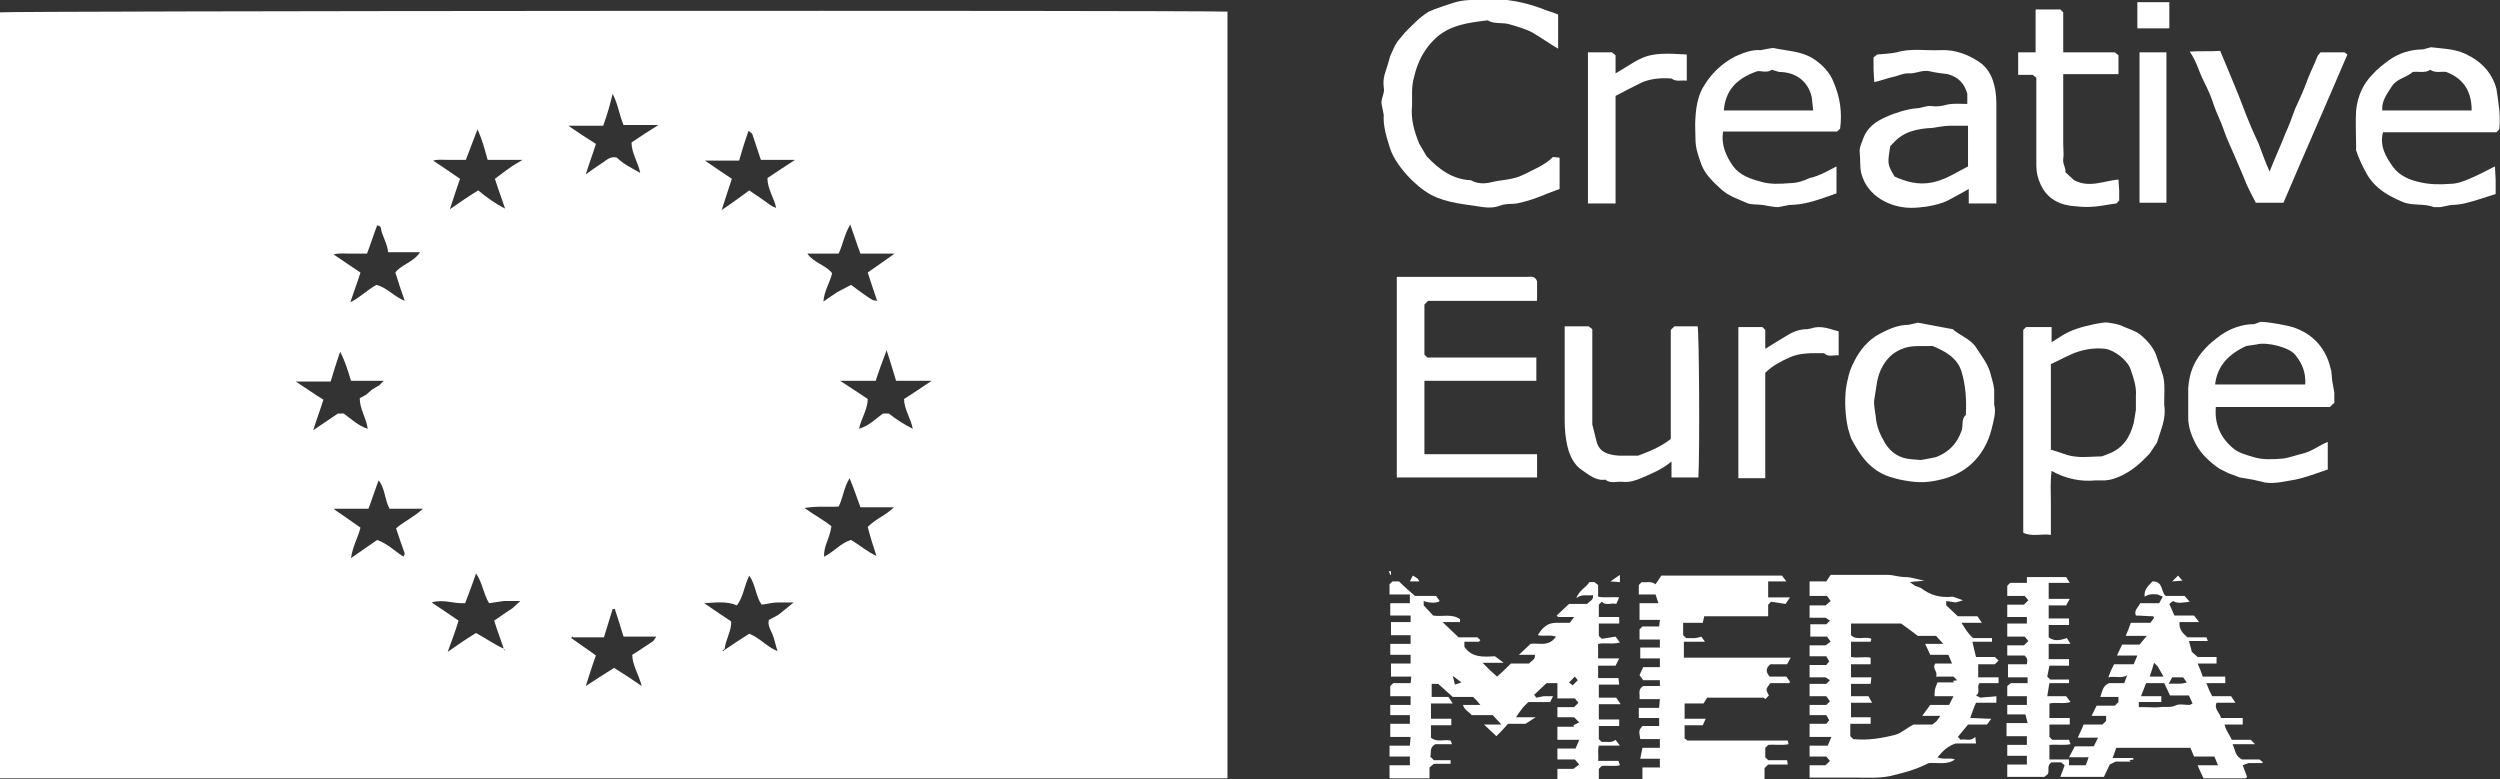 <?xml version="1.0" encoding="utf-8"?>
<!-- Generator: Adobe Illustrator 26.5.0, SVG Export Plug-In . SVG Version: 6.00 Build 0)  -->
<svg version="1.1" id="Layer_1" xmlns="http://www.w3.org/2000/svg" xmlns:xlink="http://www.w3.org/1999/xlink" x="0px" y="0px"
	 viewBox="0 0 344 107.2" style="enable-background:new 0 0 344 107.2;" xml:space="preserve">
<rect x="0" y="0" width="344" height="107.2" fill="#333333" stroke="none"/>
<style type="text/css">
	.st0{fill:#FFFFFF;}
	.st1{fill:#EC2224;}
	.st2{fill:#3953A3;}
	.st3{fill:#B8529E;}
	.st4{fill:#69BC45;}
	.st5{fill:#F5EA14;}
	.st6{fill:#6FCBDC;}
</style>
<g>
	<path class="st0" d="M68.1,24.6c0.7-0.5,1.3-1,1.9-1.4c0.5-0.4,1.1-0.7,1.9-1.2h-4.8c-0.4-1.4-0.7-2.7-1.4-4.2
		c-0.6,1.6-1.1,2.9-1.6,4.2c-0.9,0-1.6,0-2.4,0c-0.7,0-1.4-0.1-2.1,0.1c1.2,0.8,2.4,1.6,3.7,2.5c-0.5,1.4-0.9,2.7-1.4,4.2
		c1.4-1,2.6-1.8,3.9-2.6c1.1,0.9,2.3,1.8,3.7,2.5C69,27.2,68.5,25.9,68.1,24.6 M109.4,22h-4.7c-0.4-1.2-0.8-2.4-1.2-3.6L103,18
		c-0.5,1.4-0.9,2.7-1.3,4.1H97c1.3,0.9,2.5,1.7,3.7,2.5c-0.4,1.3-0.9,2.7-1.4,4.3c1.5-1,2.7-1.9,3.8-2.7l1.9,1.3
		c0.6,0.4,1.1,0.9,1.8,1.1c-0.3-1.4-1.2-2.6-1.2-4.1C106.8,23.7,108,22.9,109.4,22 M114.5,37.6c-0.3,1.3-1.1,2.4-1.2,3.9
		c0.7-0.5,1.3-0.9,1.9-1.3l1.9-1c1.1,0.8,2,1.5,3,2.1l0.6,0.1c-0.5-1.4-0.9-2.7-1.3-3.9c1.3-0.9,2.4-1.7,3.7-2.6h-4.7
		c-0.5-1.3-0.9-2.6-1.4-4c-0.8,1.3-1,2.7-1.6,4h-4.3C112,36.2,113.7,36.5,114.5,37.6 M83,17.3h-4.8c1.3,0.9,2.5,1.7,3.8,2.5
		c-0.4,1.3-0.9,2.6-1.4,4.2c0.8-0.6,1.4-1,2-1.4c0.7-0.4,1.3-1.2,2.3-0.9c0.9,0.9,2,1.4,3.2,2.1c-0.3-1.5-1.2-2.7-1.2-4.2
		c1.2-0.8,2.4-1.6,3.7-2.4h-4.8c-0.6-1.4-0.7-2.7-1.5-4.3C83.9,14.6,83.5,15.9,83,17.3 M51.8,39.2c1.5,0.4,2.4,1.6,3.9,2.2
		c-0.5-1.4-0.9-2.6-1.3-3.9c0.8-1.1,2.5-1.4,3.4-2.8h-4.4c-0.1-1.3-0.9-2.3-1-3.4l-0.2-0.2L51.9,31c-0.5,1.3-0.9,2.6-1.4,3.9
		c-0.9,0-1.6,0-2.3,0c-0.7,0-1.4-0.1-2.3,0.1c1.3,0.9,2.5,1.7,3.7,2.5c-0.4,1.3-0.9,2.6-1.4,4.1C49.6,40.9,50.5,39.9,51.8,39.2
		 M115.6,52.4c1.4,0.9,2.6,1.7,3.8,2.5c0,1.4-0.9,2.7-1.2,4.1c1.4-0.4,2.3-1.4,3.3-2.1h0.8c1,0.8,2.1,1.5,3.3,2.1
		c-0.3-1.5-1.2-2.7-1.2-4.1c1.3-0.8,2.4-1.6,3.8-2.5h-4.9c-0.4-1.4-0.8-2.6-1.3-4.2c-0.6,1.6-1.1,2.9-1.5,4.2H115.6z M49.5,54.8
		l0.9-0.5l0.8-0.7l1-0.6l0.6-0.6h-4.5c-0.4-1.3-0.8-2.7-1.5-4c-0.5,1.5-0.9,2.7-1.3,4.1h-4.8c1.4,0.9,2.5,1.7,3.8,2.5
		c-0.4,1.3-0.9,2.6-1.4,4.2c1.3-0.9,2.4-1.6,3.4-2.3h0.8c1.1,0.8,2,1.7,3.3,2.1C50.4,57.5,49.5,56.3,49.5,54.8 M113.4,76.6
		c1.4-0.7,2.3-1.9,3.7-2.3c1.2,0.7,2.2,1.6,3.5,2.2c-0.5-1.5-0.9-2.8-1.2-4c1.1-1.1,2.5-1.6,3.6-2.7h-4.6c-0.5-1.3-0.9-2.6-1.5-4
		c-0.8,1.3-0.9,2.7-1.5,3.9c-1.5,0.1-2.9-0.1-4.7,0.2c1.4,1,2.7,1.7,3.7,2.5C114.2,74.1,113.3,75.1,113.4,76.6 M78.8,87.5l-0.2,0.3
		c1.1,0.8,2.2,1.5,3.4,2.4c-0.5,1.3-0.9,2.7-1.4,4.2c1.4-0.9,2.6-1.7,3.9-2.5c1.3,0.8,2.5,1.6,3.8,2.5c-0.4-1.6-1.3-2.9-1.3-4.3
		l0.8-0.5c0.7-0.5,1.4-0.9,2.1-1.4l0.4-0.6h-4.5c-0.4-1.3-0.8-2.6-1.2-3.8h-0.3c-0.4,1.3-0.8,2.6-1.2,3.9H78.8z M46.1,69.9L46,70.1
		c1.2,0.8,2.3,1.6,3.6,2.5c-0.3,1.3-1.1,2.6-1.3,4.2c1.3-0.9,2.4-1.7,3.6-2.5c1.4,0.5,2.4,1.5,3.6,2.3l0.2-0.4
		c-0.4-1.1-0.8-2.3-1.2-3.5c1-0.9,2.4-1.5,3.7-2.7h-4.6c-0.7-1.3-0.6-2.8-1.5-3.9c-0.5,1.3-0.9,2.6-1.4,3.9H46.1z M99.6,89.5
		c1.3-0.9,2.4-1.6,3.5-2.3c1.5,0.6,2.4,1.8,3.9,2.4c-0.3-0.8-0.4-1.6-0.7-2.3c-0.3-0.7-0.7-1.3-0.5-2l1.3-0.7l1-0.8l1.1-0.9
		c-0.8,0-1.5,0-2.2,0c-0.7,0-1.4,0.2-2.2,0.3c-0.8-1.1-0.8-2.7-1.7-4c-0.7,1.4-0.8,2.9-1.7,4.1c-1.4-0.6-2.8-0.4-4.5-0.3
		c1.3,0.9,2.5,1.7,3.7,2.5c0.1,1.3-0.8,2.5-0.9,3.9l0-0.1l-0.3,0.2l0.1,0.1L99.6,89.5 M69.2,89.2L69.2,89.2l0.2,0.3l0.1-0.1L69,89.3
		l0.3-0.1c-0.4-1.2-0.9-2.5-1.3-3.8l1.3-0.9l1.2-0.8l1.1-1c-0.8,0-1.5,0-2.3,0c-0.7,0.1-1.3,0.2-2,0.3c-0.8-1.3-0.9-2.8-1.8-4.1
		c-0.5,1.5-1,2.8-1.5,4.1c-1.6,0.1-3-0.6-4.6-0.1c1.2,0.8,2.4,1.6,3.7,2.5c-0.4,1.3-0.9,2.7-1.5,4.3c1.4-1,2.6-1.8,3.9-2.6
		C66.8,87.8,67.9,88.6,69.2,89.2 M168.9,107.1H0V1.7c1.4-0.2,162.7-0.3,168.9-0.1v52.7V107.1z"/>
	<path class="st0" d="M300.4,93.2h-1.5l-0.5,0.9c0.9-0.1,1.7,0.1,2.5-0.2L300.4,93.2z M297.7,93.1l-0.8-1.4l-0.5-0.5
		c-0.2,0.7-0.4,1.3-0.6,1.9H297.7z M294.4,97.3h0.8c0.7,0,1.4,0.1,2,0c0.7-0.1,1.4,0.1,2.1-0.2c0.5-0.3,1.3-0.1,2-0.1l0.4-0.2
		l-0.5-1.1h-2.6l-0.8-1.7h-2.5l-0.7,1.8h2.8v0.8h-3.1V97.3z M290.3,98.5h-2.5l0.7-1.4h2.5l0.5-0.5v-0.7H289c0.3-0.8,0.3-1.5,1.2-1.9
		h2.1l0.4-1.1c-0.7,0.5-1.6,0.1-2.6,0.3l0.4-1l0.4-0.8h2.7l0.5-1.2h-2.8l0.7-1.5h2.4l1-1.2h-2.9c0.3-0.7,0.5-1.2,0.7-1.8h2.7
		l0.5-0.7l-0.1-0.2c-0.8,0-1.6-0.1-2.4-0.1c-0.3-0.7,0.3-1.1,0.6-1.7h2.6l0.5-0.9l-0.7-0.3c-0.3,0-1-0.2-1.8,0.3
		c-0.1-1,0.5-1.5,1.1-2.1c1.5,0,1.1,1.4,1.8,2h2.6l0.7,0.8c-0.9,0.1-1.6,0.3-2.3-0.1l-0.5,0.4l0.7,1.6h2.7l0.7,0.9h-2.7
		c-0.1,1,0.5,1.6,1.1,2.1h2.6l0.2,0.5h-2.6l0.4,1.5l0.8,0.7h2.6v0.9h-2.6c0.3,0.7,0.5,1.2,0.7,1.8h3.1V94h-2.6l0.4,1l0.4,0.8h2.6
		l0.6,0.9h-2.6c-0.4,0.9,0.5,1.4,0.6,2.1h3v0.9h-2.5c0.2,0.9,0.7,1.4,1,2.1h2.6l0.6,0.6c-1,0-2,0-3.1,0c0.4,0.8,0.3,1.6,1.3,2.1h2.4
		l0.5,0.4l-0.2,0.1l-1.8,0l-0.8,0.3l0.6,1.6l-0.1,0.1l-0.1,0.1c-1.9,0-3.8,0-5.8,0c-0.2-0.5-0.5-1-0.8-1.8h2.8l-0.5-1.2h-2.8
		l-0.5-1.2h-10.2l-0.5,1.4h2.8l0.1,0.2l-0.6,0.1l0.2,0.2h-2.1l-0.8,0.4l-0.8,1.7h-6l0.6-1.6l-0.5-0.4h-1.3c-0.7,0.4-0.3,1.1-0.5,1.6
		l-0.5,0.4h-5.1v-1.7h2.7v-1.2h-2.7v-1.5h2.7v-1.2h-2.8v-1.8h2.9l-0.3-1.2h-2.5V97h2.7v-1.2h-2.7v-1.4l0.5-0.4h2.3v-0.8h-2.7v-1.8
		h2.6c0.1-0.7,0.1-0.7-0.3-1.2h-2.4v-1.4h2.3l0.6-0.6l-0.5-0.6h-2.4v-1.8h2.7v-0.9c-0.9,0-1.8,0-2.7,0v-1.7h2.3l0.6-0.6l-0.5-0.6
		h-2.4v-1.4l0.4-0.4h2.3v-0.8h5.4l0.5,0.8h-2.9v2.2h2.9l-0.5,0.9h-2.4v1.8h2.8v0.9h-2.8v1.7c0.8,0.6,1.6,0.4,2.5,0.1l0.5,0.8h-3v2.1
		h2.8v0.9h-2.7l-0.3,1.5l0.4,0.4h2.6V94h-2.7l-0.3,1.8h2.6l0.6,0.8c-1,0.3-2,0-2.9,0.2v2h2.8v0.9h-2.8v1.7l0.4,0.4h2.3l0.2,0.6
		c-1,0.2-1.9,0-2.9,0.1v2h2.7v0.8h2.3l0.4-1.1h-2.7l0.8-1.5h2.6l0.6-1.2h-2.8c0.3-0.7,0.6-1.2,0.8-1.8h2.6l0.5-0.5V98.5z"/>
	<path class="st0" d="M217.1,93.6l-0.4-0.5l-0.8,0.8l0.5,0.4L217.1,93.6z M201.1,93.9l-1.2-0.9l0.3,1.2L201.1,93.9 M191.2,107v-1.7
		h2.8v-1.2h-2.8v-1.5h2.8l0.1-1.2h-2.8v-1.8h2.7v-1.2h-2.7V97h2.8v-1.2h-2.8v-1.4l0.4-0.4h2.4l0.1-0.9h-2.8v-1.8h2.7v-1.2h-2.8v-1.5
		h2.8v-1.2h-2.7v-1.8h2.7l0-0.9h-2.8V83h2.7v-1.2h-2.8v-1.4l0.4-0.4h0.9c0.7,0.7,1.4,1.3,2.2,2h2.9l0.5,0.7c-0.3,0.3-1.4,0.3-2.2,0
		v0.6l1.3,1.4c1.2,0.2,2.6-0.3,3.7,0.5l0,0.4h-2.4c0.7,0.7,1.4,1.3,2.2,2.1h2.6l0.4,0.4l-0.2,0.2c-0.6,0-1.3,0-2,0v0.7
		c1,1.5,2.6,1.4,4.2,1.3l1.2,0.9H204l1.1,1.1l0.9,0.8c0.7-0.6,1.3-1.2,1.9-1.8h2.5c0.3-0.4,0.9-0.5,0.8-1.2H209l1.6-1.5
		c1-0.2,2.5,0.5,3.5-1c-0.8-0.3-1.6,0-2.5-0.2c0.6-1,1.3-1.7,2.5-1.7c0.6,0,1.3,0,1.9,0l0.6-0.8h-2.2l-0.2-0.2l0.1-0.1l1.6-1.5h2.5
		c0.3-0.4,0.9-0.5,0.8-1.2c-0.8,0.1-1.5-0.2-2.3,0.4c0.4-1.1,1.4-1.5,1.8-2.2h0.7l0.5,0.4v1.6c0.9,0.2,1.8,0,2.9,0.1l-0.4,0.9
		c-0.7-0.2-1.4,0.3-2-0.3l-0.4,0.4v1.7h2.8v0.9c-0.9,0-1.8,0-2.8,0v1.7l0.4,0.4l1.9-0.3l0.6,0.8c-1,0.3-2,0-3,0.2v2h2.9l-0.5,1h-2.4
		v1.7h2.8l0.1,0.9h-2.8v1.8h2.4l0.6,0.9h-3v2.1h2.8v0.9h-2.8v1.8l0.4,0.4c0.6-0.1,1.3,0.2,1.9-0.3l0.6,0.8h-2.9
		c-0.2,0.7,0,1.4-0.1,2.1h2.8l0.2,0.6c-0.8,0.2-1.7,0-2.5,0.1l-0.4,0.4v1.6h-5.7v-1.6h2.2l0.8-0.6l-0.6-0.7h-2.4v-1.5h2.5l0.5-1.2
		h-3v-1.8h2.3l-0.1-0.2l0.8-0.4l-0.7-0.7h-2.3v-1.4h2.3l0.6-0.6l-0.5-0.6h-2.4V94h-1.5l-1.7,1.6l0.3,0.4l1-0.2l1.3,0l-0.4,0.8h-3
		l-0.7,0.7l-0.6,0.8l-0.4,0.6h2.7l-1.4,0.9h-2.4c-0.6,0.7-1.1,1.2-1.6,1.7l-1.7-1.6h2.4l-1.2-1.3h-2.9c-0.3-0.4-1-0.7-1.2-1.4h2.4
		l-0.5-0.6l-0.5-0.5h-2.8c-0.7-0.6-1.3-1.2-2-1.8H197v1.8h2.3l0.6,0.9h-3v2.1h2.8v0.9h-2.8v1.7c0.8,0.7,1.8,0.2,2.7,0.4l0.2,0.5
		h-2.3c-0.9,0.5-0.5,1.2-0.7,1.7l0.5,0.5h2.3v0.5h-2.3l-0.6,0.5v1.5H191.2z"/>
	<path class="st0" d="M254.7,88.4v2c1,0.2,1.9-0.1,2.7,0.1v0.9h-2.7v1.8h2.8l-0.1,0.9h-2.7v1.7h2.4l0.5,0.9h-2.9v2c1,0,1.9,0,2.7,0
		v0.9h-2.8v1.7l0.4,0.4c2,0.2,3.9-0.1,5.8-0.6c0.8-0.2,1.5-0.9,2.5-1.4h2.6l0.6-0.5l0.5-0.7h-2.5l1.1-1.5h2.6l0.6-1.2h-2.6
		c0-0.9,0-0.9,0.4-1.9h2.3l-0.2-0.2l0.6-0.1l-0.5-0.5h-2.4c0.3-0.7-0.6-1.1-0.1-1.8h2.3l-0.5-1.2h-2.5l-0.7-1.5h2.5l-1-1.1h-2.5
		c-0.8-0.6-1.6-1.2-2.3-1.7h-6.9v1.6c0.8,0.8,1.9,0.1,2.8,0.5l-0.1,0.4H254.7z M271.4,88.3c0.2,0.8,0.3,1.4,0.5,2.1h2.6l0.5,0.5
		l-0.5,0.5h-2.3v1.8h2.8V94h-2.6c-0.5,0.5,0.2,1.2-0.5,1.7l0.6,0.3c0.8-0.1,1.5-0.1,2.2-0.2v0.9h-2.8c-0.3,0.6-0.5,1.3-0.8,2.1
		c1,0,1.9,0.1,2.9,0.1l-0.6,0.8h-2.6l-1.4,1.7l0.4,0.4c0.6-0.2,1.3,0.3,2-0.4l0.1,0.9h-2.8c-1.2,0.4-1.8,1.1-2.5,1.9
		c0.9,0.4,1.7,0,2.4,0.3c-1.1,0.8-2.4,0.4-3.6,0.5c-2,1-3.7,1.4-5.4,1.8c-1.5,0.3-3,0.2-4.5,0.2c-2.2,0-4.3,0-6.5,0v-1.7h2.2
		l0.6-0.6l-0.5-0.6H249v-1.5h2.5l0.5-1.2h-3v-1.8h2.3l0.4-0.5l-0.4-0.7H249V97h2.3l0.5-0.5l-0.5-0.7h-2.3v-1.7h2.3l0.5-0.5l-0.6-0.4
		H249v-1.7h2.3l0.4-0.5l-0.4-0.7H249v-1.5h2.2l0.7-0.5l-0.5-0.7h-2.3v-1.7h2.2l0.5-0.5l-0.6-0.4H249v-1.7h2.2l0.7-0.6l-0.5-0.7H249
		V80h2.3l0.6-0.9h2.6h2.5c0.9,0,1.8,0,2.7,0c0.8,0,1.6,0.3,2.4,0.3c0.9,0,1.6,0.3,2.7,0.5c-0.8,0.1-1.4,0.1-2,0.2l0.7,0.5l0.8,0.3
		c1.3,1,2.7,1.4,4.4,1.2l1.4,0.5l-1,0.3l-1.3-0.2l0,0.6l1.6,1.5h2.7l0.6,0.9h-2.8c0.5,0.8,0.9,1.5,1.6,2.1h2.6v0.5H271.4z"/>
	<path class="st0" d="M243.3,80v2.2h3l-0.6,0.9c-0.6-0.1-1.3-0.2-2-0.3l-0.4,0.4v1.6h-8.8l-0.2,0.9h-2.7v1.7l0.4,0.4
		c0.6,0,1.3,0.1,2.1-0.2l0.5,0.7h-2.9v2.2h14.7l-0.5,0.9h-2.3c-0.7,0.6-0.6,1.1-0.1,1.7h2.3l0.5,0.7l-0.1,0.2c-0.9,0-1.8,0-2.6,0
		c-0.6,0.8-0.7,0.8-0.2,1.7l-0.5,0.5l0,0l-0.2-0.2c-2.6,0-5.2,0-7.8,0l-0.5,0.8h-2.6v2.1h2.9l-0.4,0.9h-2.5v1.8l0.4,0.3H246l0.1,0.5
		c-0.9,0.2-1.9,0-2.8,0.1l-0.4,0.4v1.3l0.4,0.4h2.6l0.1,0.6h-2.7l-0.5,0.5v1.5c-1.3,0.2-12.2,0.3-16.8,0.1v-1.7h2.4v-1.2h-2.7
		l0.3-1.5h2.4v-1.2h-2.7c-0.2-1.2-0.2-1.2,0.3-1.8h2.3v-1.1h-2.8v-1.4h2.8l0.1-1.2h-2.8c0.1-0.7-0.3-1.3,0.5-1.8h2.3v-0.8h-2.3
		l-0.5-0.7l0.5-1.1h2.3v-1.2h-2.7v-1.5h2.7v-1.1h-2.8v-1.4l0.4-0.4h2.3l0.1-0.9h-2.8V83h2.6l-0.4-1.2h-2.3v-1.3l0.4-0.4
		c0.6,0.1,1.3-0.2,1.9,0.3l0.8-1.2h16.6l0.6,0.8H243.3z"/>
	<path class="st0" d="M211.4,52.4H196v10.1h15.5v3.2h-19.3V38.1h1.4c5.5,0,11,0,16.5,0c0.5,0,1.1-0.2,1.4,0.6v2.7h-15l-0.5,0.5v6.9
		l0.4,0.4h15V52.4z"/>
	<path class="st0" d="M282.3,61.9c1.1,0.3,2.1,0.8,3.1,0.9c1.3,0.2,2.6,0,3.8,0l0.8-0.3c2.2-0.8,3.1-2.4,3.6-4.3l0.3-1.8l0-1.9
		c0.1-1.3-0.3-2.4-0.7-3.6c-0.4-1.3-2.2-2.7-3.5-2.9c-1.5-0.2-3.3,0.1-4.8,0.8c-0.9,0.4-1.8,0.9-2.7,1.3V61.9z M282.3,45v2.1
		l1.4-0.9c1.3-0.8,2.6-1.2,4.5-1.6c0.7-0.1,1.3-0.3,1.9-0.2c0.7,0.1,1.4,0.2,2,0.5c0.9,0.4,2,0.7,2.7,1.4c0.9,0.8,1.7,1.8,2,2.9
		c0.9,2.8,1.1,2.5,1,5.6v1c0.3,1.8-0.5,3.4-1,5.1l-1,1.5c-1.5,1.6-3.1,3-5.4,3.6l-0.7,0.1l-1.3,0c-2.1,0.2-4.1-0.2-6.1-1.3
		c-0.2,1.5-0.1,3-0.1,4.4c0,1.4,0,2.9,0,4.4c-1.3-0.2-2.6,0.3-3.8-0.3V45.4l0.4-0.4H282.3z"/>
	<path class="st0" d="M214.6,21.7v4.3l-1.6,0.6c-1.4,0.6-2.8,1.1-4.3,1.4c-0.7,0.1-1.6,0-2.3,0.3c-0.8,0.3-1.5,0.3-2.3,0.2
		c-2.4-0.4-4.9-0.5-7.2-1.7c-2.2-1.2-4.8-4-5.6-6.3c-0.5-1.6-1-3.1-0.9-4.7l-0.3-1.5c-0.1-0.8,0.5-1.5,0.3-2.3
		c-0.1-0.8,0-1.5,0.3-2.3c0.2-0.6,0.4-1.3,0.6-2c0.3-0.7,0.6-1.4,1-2l1-1.2c1-1,2-2.1,3.3-2.9c0.6-0.3,3.5-1.3,4.1-1.4
		c1.3-0.3,2.7-0.2,4-0.3c2.6-0.1,5.1,0.4,7.5,1.3c0.7,0.3,1.5,0.5,2.2,0.8v4.7c-1.2-0.7-2.3-1.5-3.5-2.2c-0.9-0.5-2-0.8-3-1.1
		c-1.1-0.4-2.2,0-3.2-0.6c-2.5,0.3-5.1,0.6-7.1,2.4c-1.6,1.5-2.5,3.2-3,5.3c-0.2,0.7-0.3,1.4-0.3,2.1l0,1.9c-0.2,1.9,0.3,3.6,1,5.3
		l1,1.7c1.6,1.7,3.5,3.2,6.1,3.3c0.8,0.5,1.9,0.5,2.7,0.3c1.5-0.4,3.1-0.3,4.6-1.1c1.4-0.7,2.9-1.3,4-2.4L214.6,21.7z"/>
	<path class="st0" d="M270.9,17.3c-1,0-1.8,0-2.6,0c-0.8,0-1.6,0.2-2.4,0.3c-2.1,0.1-4,0.5-5.4,2.1l-0.4,0.4
		c-0.4,2.5-0.4,2.5,0.6,4.2c1.6,0.7,3.2,1.2,5.2,0.8c1.9-0.4,3.3-1.4,4.9-2.2v-4.9V17.3z M274.7,28h-3.8v-2c-1,0.6-2,1.1-2.9,1.6
		c-0.8,0.4-1.7,0.6-2.7,0.8c-0.8,0.1-1.5,0.2-2.3,0.2c-2.9,0-6.1-1.6-6.9-4.8c-0.2-0.9-0.1-1.8-0.2-2.8c-0.1-0.7,0.3-1.4,0.5-2
		c0.5-1.4,1.7-2.3,3.1-2.9c1.3-0.6,3-1.1,4.2-1.2c0.7,0,1.3-0.4,2.1-0.3c0.7,0.1,1.4,0,2.1-0.2c0.9-0.2,1.9-0.1,2.8-0.1v-1.4
		c-0.4-1.4-1.2-2.3-2.7-2.7c-0.8-0.1-1.7-0.2-2.5-0.4c-1-0.2-1.8,0.3-2.7,0.3c-0.9-0.1-1.7,0.4-2.4,0.5c-0.8,0.2-1.6,0.5-2.5,0.7
		l-0.1-1.7V7.9l0.5-0.4c0.9-0.1,1.8-0.1,2.7-0.3C263,6.6,265,7,267,6.9c2-0.1,3.8,0.6,5.3,1.6c1.1,0.7,1.8,1.9,2.1,3.2
		c0.3,1.1,0.3,2.1,0.3,3.2V28"/>
	<path class="st0" d="M340.1,15.2c0-2.4-0.9-4.3-3.5-5.3c-0.6-0.1-1.5,0.2-2.2-0.3c-0.7,0.5-1.6,0.2-2.4,0.3c-0.9,0.8-2.2,0.9-2.9,2
		c-0.7,1.1-1.4,2-1.3,3.3H340.1z M343.9,17.8l-0.4,0.4h-15.6c-0.5,1.9,0.4,3.4,1.4,4.8c0.9,1.2,2.3,1.8,3.8,2.1
		c1.3,0.3,2.7,0.3,4,0.2c0.9,0,1.8-0.3,2.7-0.7c1.2-0.5,2.3-1.1,3.5-1.7l0.1,1.8c0,0.6,0,1.3,0,2c-0.7,0.2-1.5,0.5-2.2,0.7
		c-1.3,0.4-2.5,0.8-3.9,0.8l-1.5,0.3l-0.9,0c-1.3-0.5-2.7-0.2-4-0.6c-0.8-0.3-1.6-0.7-2.3-1.1c-1.2-0.7-2.2-1.6-2.9-2.8
		c-0.6-1.1-1.1-2.1-1.5-3.3l0-0.6c0-1.6-0.1-3.3,0-4.9c0.2-1.9,0.9-3.6,2.3-5c0.6-0.7,1.4-1.3,2.2-1.9c1.4-1,3-1.5,4.7-1.5l1.1-0.3
		c1.6,0.2,3.2,0.2,4.7,0.9c2.2,1,3.7,2.6,4.3,4.8C343.8,14.1,344.1,15.9,343.9,17.8"/>
	<path class="st0" d="M241.8,9.8c-2.9,1-4.4,2.7-4.6,5.4h12.3l-0.2-1.8c-0.5-2.3-2.3-3.5-4.5-3.5l-1-0.3
		C243.1,10.1,242.3,9.7,241.8,9.8 M252.7,22.9v3.7l-1.1,0.4c-1.7,0.6-3.5,1.2-5.4,1.2l-1.5,0.3c-0.7,0-1.5-0.2-2.2-0.3
		c-0.7-0.1-1.6,0-2.2-0.3c-1.1-0.5-2.4-0.9-3.4-1.8c-1.1-1-2.3-2.1-2.8-3.5c-0.4-1.1-0.8-2.2-0.8-3.4c0-1-0.1-2.1,0-3.1
		c0.1-1.6,0.4-3.2,1.3-4.5c1-1.6,2.4-2.9,4.1-3.8c1.1-0.5,2.3-1,3.6-0.9l1-0.2l0.7-0.1c1.8,0.4,3.7,0.4,5.4,1.4
		c1.4,0.9,2.4,2,2.9,3.3c0.9,2.1,1.2,4.2,0.9,6.4l-0.4,0.4h-15.7c-0.3,1.8,0.4,3.4,1.4,4.8c0.9,1.2,2.3,1.7,3.8,2.1
		c1.3,0.4,2.7,0.3,4,0.2c0.9,0,1.9-0.3,2.7-0.7C250.4,24.2,251.5,23.5,252.7,22.9"/>
	<path class="st0" d="M304.8,52.9h12.4c0.1-1.6-0.4-2.9-1.4-4.1c-0.8-1-3.9-1.8-5.3-1.4l-1.4,0.2C306.7,48.7,305.1,50.3,304.8,52.9
		 M321.1,55.5l-0.5,0.5h-7.8h-7.9c-0.2,2.3,0.6,4.2,2.4,5.7c0.7,0.6,1.8,0.9,2.8,1.2c1.3,0.4,2.7,0.3,4,0.2c0.9-0.1,1.9-0.5,2.8-0.7
		c1.2-0.3,2.2-1.1,3.4-1.6v3.8c-1.5,0.5-3,1.1-4.5,1.4c-1.3,0.2-2.7,0.6-4.1,0.4L310,66l-1.8-0.3l-1.6-0.6l-1.2-0.6
		c-1.3-0.9-2.5-2-3.2-3.3c-0.6-1.1-1.1-2.4-1.1-3.7c0-1.3,0-2.7,0-4c0.1-2.1,0.8-3.9,2.3-5.5c0.6-0.7,1.4-1.3,2.2-1.9
		c1.3-0.9,2.9-1.5,4.6-1.5l0.8-0.3c0.5-0.1,4.2,0.5,5,0.9c2.3,0.9,3.8,2.6,4.5,4.8l0.3,1.1l0.1,1.2l0.3,1.7V55.5"/>
	<path class="st0" d="M264.3,63.3l1.1-0.2l1-0.2c1.8-0.7,2.9-1.9,3.5-3.6c0.3-0.7-0.1-1.6,0.6-2.2c0.1-2,0-4-0.6-6
		c-0.6-1.9-2.3-2.8-4-3.5c-1.5,0.1-2.9-0.2-4.4,0.5c-1.1,0.5-1.8,1.2-2.4,2.2c-0.9,1.5-0.9,3.1-1.2,4.7c-0.1,0.7,0.1,1.5,0.2,2.3
		c0.1,1.4,0.6,2.5,1.3,3.7c0.8,1.3,2,2.1,3.7,2.2L264.3,63.3z M274.4,55.7c0.3,1-0.1,2.3-0.4,3.5c-0.4,1.5-1.1,2.9-2.2,4.1
		c-1.2,1.3-2.6,2.1-4.4,2.6c-1.9,0.5-3.3,0.6-5.4,0.2c-0.7-0.1-1.3-0.3-2-0.5c-2.7-0.9-4.1-3-5.3-5.3l-0.4-1.3
		c-0.4-1.8-0.5-3.7-0.3-5.5c0.2-1.3,0.5-2.6,1.1-3.7c0.8-1.6,1.9-3,3.6-3.9c1.2-0.6,2.4-1.2,3.9-1.2l1.3-0.3l4.8,0.9
		c1,0.9,2.4,1.3,3.2,2.5c0.7,1.1,1.5,2.1,1.9,3.3c0.2,0.8,0.5,1.6,0.6,2.5C274.4,54.2,274.4,54.8,274.4,55.7"/>
	<path class="st0" d="M215.3,44.9h3.3l0.5,0.4v13.1l0.6,2.4c0.4,1.5,1.7,1.8,3.1,1.9c0.9,0,1.8,0,2.6,0c1.6-0.6,3.1-1.2,4.5-2.3v-15
		l0.5-0.5h3.2c0.2,1.2,0.3,16.7,0.1,20.8h-3.7v-2.2c-1.3,1.1-2.8,1.7-4.2,2.3c-0.7,0.3-1.6,0.6-2.5,0.5c-0.8-0.1-1.7,0.3-2.4-0.3
		c-1.3,0.2-2.3-0.7-3.2-1.3c-1.1-0.7-1.7-2-2-3.2c-0.3-1.2-0.4-2.5-0.4-3.7C215.3,53.6,215.3,49.3,215.3,44.9"/>
	<path class="st0" d="M312.3,23.6c0.7-1.8,1.5-3.5,2.2-5.3c0.5-1.1,0.9-2.2,1.3-3.3c0.6-1.3,1.2-2.6,1.7-4c0.4-1.1,1-2.2,1.4-3.3
		l0.4-0.5h3.3l0.4,0.3c-2.9,6.8-5.9,13.6-8.8,20.4h-3.8c-0.4-0.8-0.9-1.7-1.3-2.6c-0.5-1.3-1.1-2.6-1.6-3.8
		c-0.5-1.2-1.1-2.4-1.5-3.6c-0.4-1.2-1-2.3-1.4-3.5c-0.3-1-0.8-2.1-1.3-3.1c-0.7-1.3-1-2.8-2-4.2c1.5-0.1,2.8,0,4.2-0.1
		c1.1,2.7,2.3,5.4,3.3,8.1c0.6,1.6,1.3,3.2,2,4.7C311.3,21.1,311.7,22.3,312.3,23.6"/>
	<path class="st0" d="M284.2,23.7l1.2,1.1c2.1,1.1,4,0.1,6.1-0.1l0.1,1.5v1.4l-0.4,0.4c-0.9,0.1-1.8,0.3-2.7,0.4
		c-0.9,0.1-1.8,0.1-2.7,0c-2.3-0.1-4.1-1-5-3c-0.4-0.8-0.6-1.7-0.6-2.6v-11v-1.1l-0.5-0.4h-2V7.2h2.4V1.3h3.4l0.4,0.4v5.5h7.1
		l0.5,0.4v2.6h-7.6v2.2v7.4c0,0.7,0.1,1.4,0,2.1C283.8,22.6,284.3,23.1,284.2,23.7"/>
	<path class="st0" d="M239.2,45h3.3l0.4,0.4v2.6c1.1-0.7,2.1-1.3,3.1-1.9c0.8-0.5,1.7-0.8,2.6-0.8l0.6-0.1c1.4-0.5,2.6,0.1,3.8,0.4
		v3.3c-0.7-0.1-1.4,0.3-2-0.3c-1.6,0-3.3-0.1-4.8,0.6c-1.1,0.5-2.3,1.1-3.3,2.1v14.5h-3.7V45z"/>
	<path class="st0" d="M218.5,27.9V7.2h3.3l0.5,0.4v2.5c3.9-2.3,3.9-3,9.8-2.6v3.6c-0.7-0.1-1.5,0.2-2.1-0.3c-1.4-0.1-2.9,0-4.2,0.6
		c-1.2,0.6-2.4,1.2-3.5,1.8v14.8H218.5z"/>
	<path class="st0" d="M294.4,7.2h3.7v20.7l-1.8,0c-0.6,0-1.2,0-1.9,0V7.2z"/>
	<polygon class="st0" points="298.5,3.9 294.1,3.9 294.1,0.3 296.2,0.3 298.5,0.3 	"/>
	<path class="st0" d="M195.3,80h-1.3l0.4-0.8C195.1,79.6,195.1,79.6,195.3,80"/>
	<polygon class="st0" points="298.9,80 299.7,79.2 300.3,79.9 	"/>
	<polygon class="st0" points="222.9,80.1 221.6,80 222.9,79.1 	"/>
	<polygon class="st0" points="191.4,78.6 191.4,79.1 191.3,79.1 191.1,78.6 	"/>
</g>
</svg>
